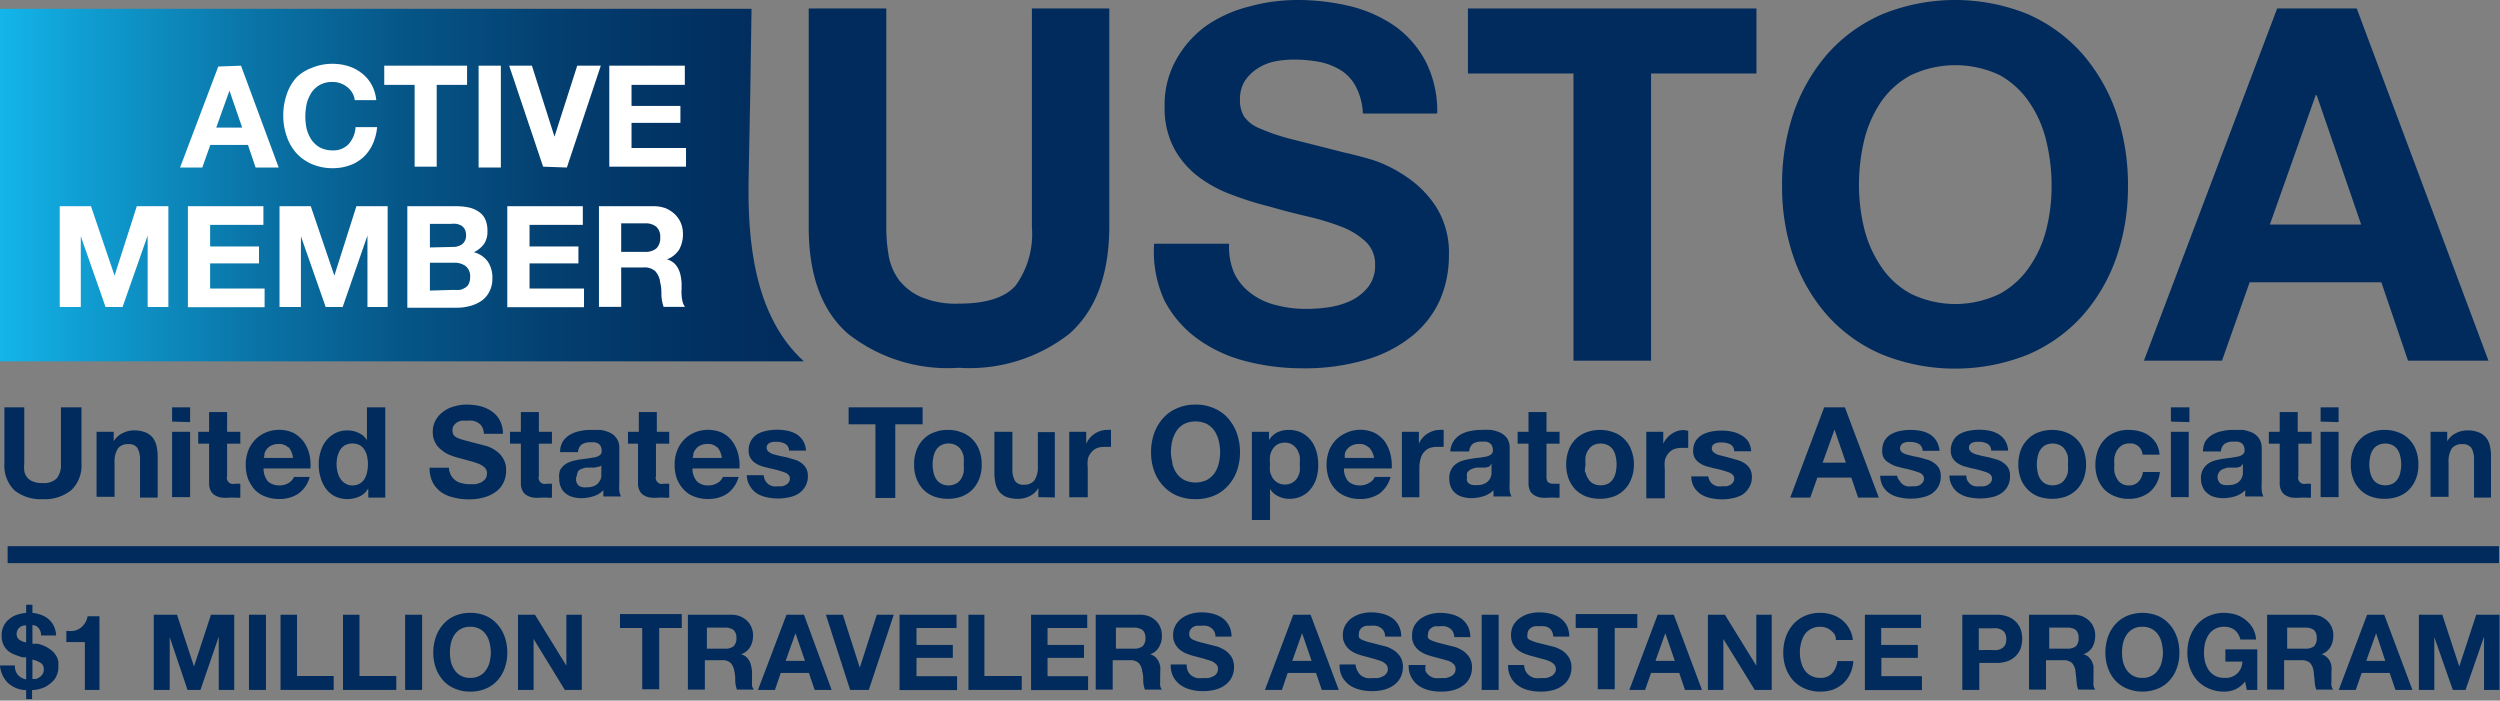 <svg id="Layer_1" data-name="Layer 1" xmlns="http://www.w3.org/2000/svg" xmlns:xlink="http://www.w3.org/1999/xlink" viewBox="0 0 147.3 41.28"><rect x="0" y="0" width="147.3" height="41.28" fill="#808080" stroke="none"/><defs><style>.cls-1{fill:url(#linear-gradient);}.cls-2{fill:#002b5c;}.cls-3{fill:none;stroke:#002b5c;stroke-miterlimit:10;}.cls-4{fill:#fff;}</style><linearGradient id="linear-gradient" y1="10.9" x2="48.97" y2="10.9" gradientUnits="userSpaceOnUse"><stop offset="0" stop-color="#13b5ea"/><stop offset="0.1" stop-color="#109ed2"/><stop offset="0.3" stop-color="#0a75a8"/><stop offset="0.49" stop-color="#065587"/><stop offset="0.68" stop-color="#033e6f"/><stop offset="0.85" stop-color="#013061"/><stop offset="1" stop-color="#002b5c"/></linearGradient></defs><title>logo-ustoa</title><path class="cls-1" d="M47.34,21.27c-2.9-2.66-3.31-7.07-3.23-10.83.07-3.31.13-6.61.17-9.92H0V21.29H47.36Z"/><path class="cls-2" d="M63,19.67a9.57,9.57,0,0,1-6.51,2,9.52,9.52,0,0,1-6.52-2c-1.55-1.35-2.32-3.45-2.32-6.28V.5h4.57V13.4a10,10,0,0,0,.14,1.66,3.44,3.44,0,0,0,.61,1.44,3.37,3.37,0,0,0,1.3,1,5.26,5.26,0,0,0,2.22.39c1.63,0,2.75-.36,3.37-1.09a5.21,5.21,0,0,0,.94-3.42V.5h4.56V13.4Q65.33,17.62,63,19.67Z"/><path class="cls-2" d="M72.74,16.14a3.28,3.28,0,0,0,1,1.17,4,4,0,0,0,1.46.67A6.83,6.83,0,0,0,77,18.2a8.82,8.82,0,0,0,1.31-.1,4.67,4.67,0,0,0,1.3-.39,2.89,2.89,0,0,0,1-.8,2,2,0,0,0,.41-1.3,1.81,1.81,0,0,0-.54-1.36,4.41,4.41,0,0,0-1.41-.88,15.06,15.06,0,0,0-2-.61c-.73-.17-1.48-.36-2.23-.58a18.72,18.72,0,0,1-2.27-.71,7.57,7.57,0,0,1-2-1.09,5.19,5.19,0,0,1-1.41-1.67,5.07,5.07,0,0,1-.54-2.43,5.41,5.41,0,0,1,.69-2.78,6.1,6.1,0,0,1,1.79-2A7.75,7.75,0,0,1,73.62.38,10.71,10.71,0,0,1,76.41,0a13.32,13.32,0,0,1,3.12.36,7.94,7.94,0,0,1,2.66,1.18A6,6,0,0,1,84,3.62a6.45,6.45,0,0,1,.68,3.07H80.3a3.7,3.7,0,0,0-.39-1.54,2.5,2.5,0,0,0-.89-1,3.91,3.91,0,0,0-1.26-.5,8.46,8.46,0,0,0-1.56-.14,5.86,5.86,0,0,0-1.1.11,3,3,0,0,0-1,.41,2.61,2.61,0,0,0-.75.73,2,2,0,0,0-.29,1.1,1.81,1.81,0,0,0,.24,1,2,2,0,0,0,.91.7,12,12,0,0,0,1.89.64L79.26,9c.38.08.92.22,1.61.42a7.83,7.83,0,0,1,2,1,6.14,6.14,0,0,1,1.76,1.79,5.1,5.1,0,0,1,.74,2.86,6.51,6.51,0,0,1-.55,2.65,5.75,5.75,0,0,1-1.65,2.1,7.81,7.81,0,0,1-2.7,1.38,12.71,12.71,0,0,1-3.73.5,13.24,13.24,0,0,1-3.34-.42A8.35,8.35,0,0,1,70.61,20a6.52,6.52,0,0,1-2-2.29A6.92,6.92,0,0,1,68,14.36h4.42A3.87,3.87,0,0,0,72.74,16.14Z"/><path class="cls-2" d="M86.49,4.33V.5h17V4.33H97.28V21.25H92.71V4.33Z"/><path class="cls-2" d="M105.68,6.64a10.57,10.57,0,0,1,2-3.47A9.23,9.23,0,0,1,110.9.84a11.4,11.4,0,0,1,8.59,0,9.28,9.28,0,0,1,3.2,2.33,10.57,10.57,0,0,1,2,3.47,13.13,13.13,0,0,1,.69,4.32,12.68,12.68,0,0,1-.69,4.23,10.24,10.24,0,0,1-2,3.42,9.16,9.16,0,0,1-3.2,2.28,11.53,11.53,0,0,1-8.59,0,9.11,9.11,0,0,1-3.21-2.28,10.24,10.24,0,0,1-2-3.42A12.68,12.68,0,0,1,105,11,13.13,13.13,0,0,1,105.68,6.64Zm4.17,6.87a7,7,0,0,0,1,2.22,4.9,4.9,0,0,0,1.74,1.58,6,6,0,0,0,5.24,0,5,5,0,0,0,1.74-1.58,6.73,6.73,0,0,0,1-2.22,10.35,10.35,0,0,0,.31-2.55,11,11,0,0,0-.31-2.64,6.83,6.83,0,0,0-1-2.29,5.14,5.14,0,0,0-1.74-1.6,6.11,6.11,0,0,0-5.24,0A5,5,0,0,0,110.83,6a7.05,7.05,0,0,0-1,2.29,11.49,11.49,0,0,0-.3,2.64A10.85,10.85,0,0,0,109.85,13.51Z"/><path class="cls-2" d="M138.86.5l7.76,20.75h-4.74l-1.57-4.62h-7.76l-1.63,4.62h-4.6L134.17.5Zm.26,12.73L136.5,5.61h-.06l-2.7,7.62Z"/><path class="cls-2" d="M4.2,28.88a2.48,2.48,0,0,1-1.67.53,2.47,2.47,0,0,1-1.68-.52,2.06,2.06,0,0,1-.59-1.61V24H1.43v3.31a2,2,0,0,0,0,.42.76.76,0,0,0,.15.37.76.76,0,0,0,.34.26,1.29,1.29,0,0,0,.57.1,1.08,1.08,0,0,0,.86-.28,1.29,1.29,0,0,0,.24-.87V24H4.8v3.31A2,2,0,0,1,4.2,28.88Z"/><path class="cls-2" d="M6.7,25.44V26h0a1.22,1.22,0,0,1,.53-.48,1.39,1.39,0,0,1,.65-.16,1.76,1.76,0,0,1,.7.12,1.08,1.08,0,0,1,.43.32,1.43,1.43,0,0,1,.22.5,3.2,3.2,0,0,1,.06.65v2.37H8.25V27.11a1.36,1.36,0,0,0-.15-.71.58.58,0,0,0-.53-.23.72.72,0,0,0-.62.25,1.46,1.46,0,0,0-.2.85v2H5.69V25.44Z"/><path class="cls-2" d="M10.14,24.84V24H11.2v.87Zm1.06.6v3.85H10.14V25.44Z"/><path class="cls-2" d="M14.16,25.44v.7h-.78v1.91a.36.36,0,0,0,.45.45H14l.16,0v.82a1.39,1.39,0,0,1-.3,0h-.32a2.35,2.35,0,0,1-.47,0,1,1,0,0,1-.39-.13.62.62,0,0,1-.26-.27.94.94,0,0,1-.1-.47V26.14h-.64v-.7h.64V24.28h1.06v1.16Z"/><path class="cls-2" d="M15.79,28.37a1,1,0,0,0,.69.23,1,1,0,0,0,.55-.16.69.69,0,0,0,.29-.34h.93a1.78,1.78,0,0,1-.69,1,2,2,0,0,1-1.12.3,2.18,2.18,0,0,1-.82-.15,1.64,1.64,0,0,1-.62-.41,2.15,2.15,0,0,1-.39-.64,2.39,2.39,0,0,1-.13-.82,2.16,2.16,0,0,1,.14-.81,1.87,1.87,0,0,1,1-1.07,2.06,2.06,0,0,1,1.66,0,1.85,1.85,0,0,1,.6.51,2.12,2.12,0,0,1,.34.73,2.73,2.73,0,0,1,.07.86H15.53A1.17,1.17,0,0,0,15.79,28.37Zm1.2-2a.73.73,0,0,0-.58-.21.9.9,0,0,0-.42.09.71.71,0,0,0-.27.21.87.87,0,0,0-.14.27c0,.09,0,.18-.05.25h1.73A1.19,1.19,0,0,0,17,26.34Z"/><path class="cls-2" d="M21.68,28.8a1.11,1.11,0,0,1-.49.45,1.75,1.75,0,0,1-1.44,0,1.48,1.48,0,0,1-.54-.45,2,2,0,0,1-.32-.66,2.54,2.54,0,0,1-.11-.78,2.35,2.35,0,0,1,.11-.75,1.83,1.83,0,0,1,.32-.64,1.62,1.62,0,0,1,.53-.44,1.58,1.58,0,0,1,.74-.17,1.52,1.52,0,0,1,.66.15,1.05,1.05,0,0,1,.48.43h0V24H22.7v5.32h-1V28.8Zm-.05-1.91a1.16,1.16,0,0,0-.15-.38.83.83,0,0,0-.28-.28.94.94,0,0,0-.43-.1,1,1,0,0,0-.44.1.86.86,0,0,0-.29.28,1.68,1.68,0,0,0-.16.39,2.31,2.31,0,0,0-.05.46,1.74,1.74,0,0,0,.06.45,1.1,1.1,0,0,0,.17.4.86.86,0,0,0,.29.28.77.77,0,0,0,.42.11.81.81,0,0,0,.43-.11.75.75,0,0,0,.28-.28,1.19,1.19,0,0,0,.15-.4,2.24,2.24,0,0,0,.05-.46A2.31,2.31,0,0,0,21.63,26.89Z"/><path class="cls-2" d="M26.57,28a.94.94,0,0,0,.64.47,1.63,1.63,0,0,0,.45.06l.33,0a1.33,1.33,0,0,0,.34-.1.86.86,0,0,0,.26-.2.53.53,0,0,0,.1-.34.45.45,0,0,0-.14-.35,1.23,1.23,0,0,0-.36-.22,4.42,4.42,0,0,0-.51-.16L27.11,27a3.89,3.89,0,0,1-.58-.18A1.8,1.8,0,0,1,26,26.5a1.17,1.17,0,0,1-.36-.43,1.29,1.29,0,0,1-.14-.62,1.36,1.36,0,0,1,.18-.71,1.47,1.47,0,0,1,.46-.5,1.8,1.8,0,0,1,.64-.3,2.48,2.48,0,0,1,.71-.1,3.59,3.59,0,0,1,.81.09,2.22,2.22,0,0,1,.68.31,1.5,1.5,0,0,1,.47.53,1.62,1.62,0,0,1,.18.79H28.51a.94.94,0,0,0-.1-.4.59.59,0,0,0-.23-.24.83.83,0,0,0-.32-.13,1.64,1.64,0,0,0-.4,0,1.33,1.33,0,0,0-.28,0,1,1,0,0,0-.26.1.85.85,0,0,0-.19.19.52.52,0,0,0-.07.29.49.49,0,0,0,.06.25.57.57,0,0,0,.23.18,3.13,3.13,0,0,0,.49.16l.8.21.42.11a1.77,1.77,0,0,1,.52.25,1.41,1.41,0,0,1,.45.46,1.26,1.26,0,0,1,.19.73,1.56,1.56,0,0,1-.14.68,1.37,1.37,0,0,1-.42.54,2,2,0,0,1-.69.35,3.14,3.14,0,0,1-1,.13,3.41,3.41,0,0,1-.85-.11A2,2,0,0,1,26,29a1.62,1.62,0,0,1-.51-.59,1.84,1.84,0,0,1-.18-.85h1.14A1,1,0,0,0,26.57,28Z"/><path class="cls-2" d="M32.52,25.44v.7h-.77v1.91a.36.36,0,0,0,.45.45h.17l.15,0v.82a1.39,1.39,0,0,1-.3,0H31.9a2.32,2.32,0,0,1-.46,0,1,1,0,0,1-.39-.13.62.62,0,0,1-.26-.27.94.94,0,0,1-.1-.47V26.14h-.64v-.7h.64V24.28h1.06v1.16Z"/><path class="cls-2" d="M33.17,26a1.31,1.31,0,0,1,.42-.39,1.77,1.77,0,0,1,.57-.21,2.73,2.73,0,0,1,.64-.07c.19,0,.39,0,.59,0a2.26,2.26,0,0,1,.54.16,1,1,0,0,1,.4.34.89.89,0,0,1,.16.56v2a4,4,0,0,0,0,.5.92.92,0,0,0,.1.36H35.55a1.21,1.21,0,0,1,0-.18l0-.19a1.33,1.33,0,0,1-.59.36,2.38,2.38,0,0,1-.7.11,1.72,1.72,0,0,1-.52-.07,1,1,0,0,1-.41-.21.84.84,0,0,1-.28-.36,1.13,1.13,0,0,1-.1-.51A1.08,1.08,0,0,1,33,27.7a1.1,1.1,0,0,1,.3-.34,1.35,1.35,0,0,1,.42-.19,3.56,3.56,0,0,1,.47-.1l.47-.06.41-.07a.66.66,0,0,0,.28-.13.27.27,0,0,0,.1-.25.54.54,0,0,0-.06-.27.33.33,0,0,0-.15-.16.65.65,0,0,0-.21-.07l-.27,0a.89.89,0,0,0-.49.13.6.6,0,0,0-.21.45H33A1.19,1.19,0,0,1,33.17,26Zm2.09,1.5-.21.05-.25,0-.25,0a.86.86,0,0,0-.23.06.68.68,0,0,0-.21.1A.42.42,0,0,0,34,28a.46.46,0,0,0-.06.25.41.41,0,0,0,.06.23.36.36,0,0,0,.14.16.65.65,0,0,0,.21.07,1,1,0,0,0,.24,0,1,1,0,0,0,.49-.11.67.67,0,0,0,.25-.25.63.63,0,0,0,.1-.29c0-.1,0-.18,0-.24v-.39A.39.39,0,0,1,35.26,27.5Z"/><path class="cls-2" d="M39.43,25.44v.7h-.78v1.91a.36.36,0,0,0,.45.45h.17l.16,0v.82a1.39,1.39,0,0,1-.3,0h-.32a2.35,2.35,0,0,1-.47,0,1,1,0,0,1-.39-.13.62.62,0,0,1-.26-.27.94.94,0,0,1-.1-.47V26.14H37v-.7h.64V24.28h1.06v1.16Z"/><path class="cls-2" d="M41.07,28.37a.93.93,0,0,0,.68.23,1,1,0,0,0,.55-.16.69.69,0,0,0,.29-.34h.93a1.78,1.78,0,0,1-.69,1,2,2,0,0,1-1.12.3,2.18,2.18,0,0,1-.82-.15,1.53,1.53,0,0,1-.61-.41,2,2,0,0,1-.4-.64,2.39,2.39,0,0,1-.13-.82,2.16,2.16,0,0,1,.14-.81,1.87,1.87,0,0,1,1-1.07,2.06,2.06,0,0,1,1.66,0,1.67,1.67,0,0,1,.6.51,2.12,2.12,0,0,1,.34.73,2.74,2.74,0,0,1,.08.86H40.8A1.12,1.12,0,0,0,41.07,28.37Zm1.19-2a.73.73,0,0,0-.58-.21.9.9,0,0,0-.42.09.61.61,0,0,0-.26.21.72.72,0,0,0-.15.27c0,.09,0,.18-.05.25h1.73A1.19,1.19,0,0,0,42.26,26.34Z"/><path class="cls-2" d="M45.1,28.33a.64.64,0,0,0,.19.21.71.71,0,0,0,.25.11,1,1,0,0,0,.3,0,1,1,0,0,0,.24,0,.72.72,0,0,0,.22-.08.5.5,0,0,0,.17-.15.35.35,0,0,0,.07-.23c0-.16-.11-.28-.32-.36a6.49,6.49,0,0,0-.88-.24l-.45-.12a1.42,1.42,0,0,1-.39-.19.86.86,0,0,1-.28-.29.83.83,0,0,1-.11-.43,1.13,1.13,0,0,1,.15-.61,1.15,1.15,0,0,1,.38-.38,1.82,1.82,0,0,1,.54-.19,3.13,3.13,0,0,1,1.22,0,1.77,1.77,0,0,1,.53.2,1.25,1.25,0,0,1,.38.38,1.28,1.28,0,0,1,.18.59h-1a.47.47,0,0,0-.24-.41,1.07,1.07,0,0,0-.49-.11h-.19l-.19.05a.42.42,0,0,0-.15.11.29.29,0,0,0-.06.19.3.3,0,0,0,.11.23.87.87,0,0,0,.27.15l.38.1.44.09.45.13a1.36,1.36,0,0,1,.4.2,1,1,0,0,1,.27.3.91.91,0,0,1,.11.45,1.15,1.15,0,0,1-.16.64,1.24,1.24,0,0,1-.4.42,1.63,1.63,0,0,1-.56.21,2.73,2.73,0,0,1-.64.07,2.84,2.84,0,0,1-.66-.07,1.78,1.78,0,0,1-.57-.22,1.27,1.27,0,0,1-.41-.42A1.24,1.24,0,0,1,44,28h1A.65.65,0,0,0,45.1,28.33Z"/><path class="cls-2" d="M50,25V24h4.36v1H52.75v4.34H51.58V25Z"/><path class="cls-2" d="M54,26.53a1.74,1.74,0,0,1,.4-.64,1.6,1.6,0,0,1,.63-.41,2.1,2.1,0,0,1,.82-.15,2.18,2.18,0,0,1,.82.15,1.68,1.68,0,0,1,.63.41,1.74,1.74,0,0,1,.4.64,2.25,2.25,0,0,1,.14.84,2.19,2.19,0,0,1-.14.83,1.83,1.83,0,0,1-.4.64,1.81,1.81,0,0,1-.63.41,2.39,2.39,0,0,1-.82.14,2.31,2.31,0,0,1-.82-.14,1.72,1.72,0,0,1-.63-.41,1.83,1.83,0,0,1-.4-.64,2.19,2.19,0,0,1-.14-.83A2.25,2.25,0,0,1,54,26.53Zm1,1.29a1.13,1.13,0,0,0,.15.39.78.78,0,0,0,.29.28.88.88,0,0,0,.45.11.94.94,0,0,0,.45-.11.78.78,0,0,0,.29-.28,1.13,1.13,0,0,0,.15-.39,2.28,2.28,0,0,0,0-.45,2.32,2.32,0,0,0,0-.46,1.13,1.13,0,0,0-.15-.39.78.78,0,0,0-.29-.28.94.94,0,0,0-.45-.11.88.88,0,0,0-.45.11.78.78,0,0,0-.29.28,1.13,1.13,0,0,0-.15.39,2.1,2.1,0,0,0,0,.91Z"/><path class="cls-2" d="M61.18,29.29v-.54h0a1.19,1.19,0,0,1-.53.49,1.51,1.51,0,0,1-.65.15,1.94,1.94,0,0,1-.7-.11,1.08,1.08,0,0,1-.43-.32,1.27,1.27,0,0,1-.22-.5,3.27,3.27,0,0,1-.06-.65V25.44h1.06v2.17a1.38,1.38,0,0,0,.15.72.58.58,0,0,0,.53.23.74.74,0,0,0,.62-.26,1.4,1.4,0,0,0,.2-.84v-2h1v3.85Z"/><path class="cls-2" d="M64,25.44v.71h0a1.38,1.38,0,0,1,.2-.33,1.42,1.42,0,0,1,.29-.26,1.62,1.62,0,0,1,.35-.17,1.32,1.32,0,0,1,.39-.06,1,1,0,0,1,.23,0v1l-.18,0h-.2a1.19,1.19,0,0,0-.49.09.94.94,0,0,0-.32.27.88.88,0,0,0-.18.39,2.44,2.44,0,0,0,0,.48v1.74H63V25.44Z"/><path class="cls-2" d="M68,25.54a2.74,2.74,0,0,1,.52-.89,2.33,2.33,0,0,1,.82-.59,2.6,2.6,0,0,1,1.1-.22,2.57,2.57,0,0,1,1.1.22,2.24,2.24,0,0,1,.82.59,2.74,2.74,0,0,1,.52.89,3.31,3.31,0,0,1,.18,1.11,3.24,3.24,0,0,1-.18,1.09,2.55,2.55,0,0,1-.52.87,2.24,2.24,0,0,1-.82.59,2.73,2.73,0,0,1-1.1.21,2.77,2.77,0,0,1-1.1-.21,2.33,2.33,0,0,1-.82-.59,2.55,2.55,0,0,1-.52-.87,3.24,3.24,0,0,1-.18-1.09A3.31,3.31,0,0,1,68,25.54Zm1.07,1.76a1.79,1.79,0,0,0,.25.58,1.34,1.34,0,0,0,.45.4,1.57,1.57,0,0,0,1.34,0,1.44,1.44,0,0,0,.45-.4,1.79,1.79,0,0,0,.25-.58,2.75,2.75,0,0,0,.08-.65,3.08,3.08,0,0,0-.08-.68,1.89,1.89,0,0,0-.25-.58,1.36,1.36,0,0,0-.45-.41,1.57,1.57,0,0,0-1.34,0,1.27,1.27,0,0,0-.45.41,1.89,1.89,0,0,0-.25.58,3.08,3.08,0,0,0-.08.68A2.75,2.75,0,0,0,69.09,27.3Z"/><path class="cls-2" d="M74.77,25.44v.49h0a1.22,1.22,0,0,1,.5-.46,1.51,1.51,0,0,1,.65-.14,1.73,1.73,0,0,1,.78.17,1.76,1.76,0,0,1,.55.46,2,2,0,0,1,.32.66,2.9,2.9,0,0,1,.1.79,2.64,2.64,0,0,1-.1.74,1.87,1.87,0,0,1-.32.63,1.41,1.41,0,0,1-.53.44,1.58,1.58,0,0,1-.74.17,1.45,1.45,0,0,1-.66-.15,1.13,1.13,0,0,1-.49-.43h0v1.83H73.76v-5.2Zm1.37,3a.84.84,0,0,0,.29-.27,1.13,1.13,0,0,0,.15-.39,2.28,2.28,0,0,0,0-.45,2.32,2.32,0,0,0,0-.46,1.59,1.59,0,0,0-.16-.4,1,1,0,0,0-.29-.28.83.83,0,0,0-.43-.11.87.87,0,0,0-.44.11.83.83,0,0,0-.28.28,1.13,1.13,0,0,0-.15.39,2.42,2.42,0,0,0,0,.47,2.3,2.3,0,0,0,0,.45,1.14,1.14,0,0,0,.16.39.84.84,0,0,0,.29.27.9.9,0,0,0,.86,0Z"/><path class="cls-2" d="M79.45,28.37a1,1,0,0,0,.69.23,1,1,0,0,0,.55-.16A.66.66,0,0,0,81,28.1h.93a1.77,1.77,0,0,1-.68,1,2,2,0,0,1-1.12.3,2.1,2.1,0,0,1-.82-.15,1.64,1.64,0,0,1-.62-.41,1.81,1.81,0,0,1-.39-.64,2.44,2.44,0,0,1,0-1.63,2,2,0,0,1,.4-.64,2,2,0,0,1,.63-.43,2,2,0,0,1,1.65,0,1.79,1.79,0,0,1,.61.51,2.31,2.31,0,0,1,.33.73,2.74,2.74,0,0,1,.08.86H79.19A1.07,1.07,0,0,0,79.45,28.37Zm1.2-2a.75.75,0,0,0-.58-.21.87.87,0,0,0-.42.09.71.71,0,0,0-.27.21.59.59,0,0,0-.14.27.85.85,0,0,0,0,.25h1.72A1.28,1.28,0,0,0,80.65,26.34Z"/><path class="cls-2" d="M83.6,25.44v.71h0a1.12,1.12,0,0,1,.2-.33,1.2,1.2,0,0,1,.29-.26,1.62,1.62,0,0,1,.35-.17,1.23,1.23,0,0,1,.39-.06,1.11,1.11,0,0,1,.23,0v1l-.18,0h-.2a1.24,1.24,0,0,0-.5.09.94.94,0,0,0-.32.27,1,1,0,0,0-.17.39,1.86,1.86,0,0,0-.06.48v1.74H82.6V25.44Z"/><path class="cls-2" d="M85.64,26a1.27,1.27,0,0,1,.41-.39,1.77,1.77,0,0,1,.57-.21,2.85,2.85,0,0,1,.64-.07,5.85,5.85,0,0,1,.59,0,2.13,2.13,0,0,1,.54.16,1,1,0,0,1,.41.34,1,1,0,0,1,.15.56v2a4,4,0,0,0,0,.5.9.9,0,0,0,.11.36H88a1.21,1.21,0,0,1,0-.18,1.25,1.25,0,0,1,0-.19,1.42,1.42,0,0,1-.6.36,2.33,2.33,0,0,1-.7.11,1.7,1.7,0,0,1-.51-.07,1,1,0,0,1-.42-.21.92.92,0,0,1-.28-.36,1.29,1.29,0,0,1-.1-.51,1.08,1.08,0,0,1,.12-.54.89.89,0,0,1,.3-.34,1.4,1.4,0,0,1,.41-.19,4.1,4.1,0,0,1,.48-.1,3.55,3.55,0,0,1,.47-.06l.41-.07a.73.73,0,0,0,.28-.13.29.29,0,0,0,.1-.25.54.54,0,0,0-.06-.27.46.46,0,0,0-.15-.16.63.63,0,0,0-.22-.07l-.26,0a.86.86,0,0,0-.49.13.6.6,0,0,0-.21.45H85.45A1.3,1.3,0,0,1,85.64,26Zm2.09,1.5-.22.05-.24,0-.25,0a1.05,1.05,0,0,0-.24.06.63.63,0,0,0-.2.1.44.44,0,0,0-.14.16.58.58,0,0,0,0,.25.52.52,0,0,0,0,.23.44.44,0,0,0,.14.16.65.65,0,0,0,.21.07,1,1,0,0,0,.25,0,.9.9,0,0,0,.48-.11.7.7,0,0,0,.26-.25.77.77,0,0,0,.1-.29c0-.1,0-.18,0-.24v-.39A.56.56,0,0,1,87.73,27.5Z"/><path class="cls-2" d="M91.89,25.44v.7h-.77v1.91a.59.59,0,0,0,.08.36.54.54,0,0,0,.36.09h.17l.16,0v.82a1.39,1.39,0,0,1-.3,0h-.32a2.25,2.25,0,0,1-.46,0,1,1,0,0,1-.39-.13.7.7,0,0,1-.27-.27,1.06,1.06,0,0,1-.09-.47V26.14h-.64v-.7h.64V24.28h1.06v1.16Z"/><path class="cls-2" d="M92.42,26.53a1.88,1.88,0,0,1,.4-.64,1.76,1.76,0,0,1,.63-.41,2.32,2.32,0,0,1,1.64,0,1.6,1.6,0,0,1,.63.41,1.62,1.62,0,0,1,.4.64,2.24,2.24,0,0,1,.15.84,2.19,2.19,0,0,1-.15.83,1.7,1.7,0,0,1-.4.64,1.72,1.72,0,0,1-.63.41,2.47,2.47,0,0,1-1.64,0,1.91,1.91,0,0,1-.63-.41,2,2,0,0,1-.4-.64,2.41,2.41,0,0,1-.14-.83A2.47,2.47,0,0,1,92.42,26.53Zm1,1.29a1,1,0,0,0,.16.39.75.75,0,0,0,.28.28,1,1,0,0,0,.9,0,.78.78,0,0,0,.29-.28,1.13,1.13,0,0,0,.15-.39,2.1,2.1,0,0,0,0-.91,1.13,1.13,0,0,0-.15-.39.78.78,0,0,0-.29-.28,1,1,0,0,0-.9,0,.75.75,0,0,0-.28.28,1,1,0,0,0-.16.39,2.32,2.32,0,0,0,0,.46A2.28,2.28,0,0,0,93.38,27.82Z"/><path class="cls-2" d="M98,25.44v.71h0a1.15,1.15,0,0,1,.21-.33,1.2,1.2,0,0,1,.29-.26,1.42,1.42,0,0,1,.35-.17,1,1,0,0,1,.62,0v1l-.18,0h-.21a1.22,1.22,0,0,0-.49.09.94.94,0,0,0-.32.27,1.17,1.17,0,0,0-.18.39,2.44,2.44,0,0,0,0,.48v1.74H97V25.44Z"/><path class="cls-2" d="M100.74,28.33a.64.64,0,0,0,.19.21.71.71,0,0,0,.25.11,1.06,1.06,0,0,0,.31,0l.23,0a.9.9,0,0,0,.23-.08.57.57,0,0,0,.16-.15.35.35,0,0,0,.07-.23c0-.16-.11-.28-.32-.36a6.1,6.1,0,0,0-.88-.24l-.45-.12a1.42,1.42,0,0,1-.39-.19.86.86,0,0,1-.28-.29.83.83,0,0,1-.1-.43A1.13,1.13,0,0,1,99.9,26a1.09,1.09,0,0,1,.39-.38,1.75,1.75,0,0,1,.53-.19,3.08,3.08,0,0,1,.61-.06,3,3,0,0,1,.61.06,1.77,1.77,0,0,1,.53.2A1.25,1.25,0,0,1,103,26a1.28,1.28,0,0,1,.18.59h-1a.47.47,0,0,0-.23-.41,1.12,1.12,0,0,0-.5-.11h-.19l-.19.05a.42.42,0,0,0-.15.11.29.29,0,0,0-.06.19.3.3,0,0,0,.11.23.87.87,0,0,0,.27.15l.39.1L102,27l.45.13a1.44,1.44,0,0,1,.39.2,1,1,0,0,1,.27.3.91.91,0,0,1,.11.45,1.15,1.15,0,0,1-.16.64,1.31,1.31,0,0,1-.39.42,1.77,1.77,0,0,1-.57.21,2.73,2.73,0,0,1-.64.07,3,3,0,0,1-.66-.07,1.78,1.78,0,0,1-.57-.22,1.37,1.37,0,0,1-.41-.42,1.24,1.24,0,0,1-.17-.64h1A.65.65,0,0,0,100.74,28.33Z"/><path class="cls-2" d="M108.7,24l2,5.32h-1.22l-.4-1.18h-2l-.42,1.18h-1.18l2-5.32Zm.06,3.26-.67-1.95h0l-.7,1.95Z"/><path class="cls-2" d="M111.93,28.33a.61.61,0,0,0,.18.21.68.68,0,0,0,.26.11,1,1,0,0,0,.3,0l.23,0a.9.9,0,0,0,.23-.08.57.57,0,0,0,.16-.15.35.35,0,0,0,.07-.23c0-.16-.1-.28-.32-.36a6.1,6.1,0,0,0-.88-.24l-.45-.12a1.42,1.42,0,0,1-.39-.19A.86.86,0,0,1,111,27a.83.83,0,0,1-.1-.43,1.22,1.22,0,0,1,.14-.61,1.09,1.09,0,0,1,.39-.38,1.86,1.86,0,0,1,.53-.19,3.18,3.18,0,0,1,.62-.06,3,3,0,0,1,.6.06,1.67,1.67,0,0,1,.53.2,1.25,1.25,0,0,1,.38.38,1.42,1.42,0,0,1,.19.59h-1a.47.47,0,0,0-.23-.41,1.07,1.07,0,0,0-.49-.11h-.2l-.19.05a.38.38,0,0,0-.14.11.32.32,0,0,0,0,.42.87.87,0,0,0,.27.15l.39.1.44.09.45.13a1.31,1.31,0,0,1,.39.2,1,1,0,0,1,.28.3,1,1,0,0,1,.1.45,1.24,1.24,0,0,1-.15.64,1.34,1.34,0,0,1-.4.42,1.68,1.68,0,0,1-.57.21,2.73,2.73,0,0,1-.64.07,3,3,0,0,1-.66-.07,1.78,1.78,0,0,1-.57-.22,1.37,1.37,0,0,1-.41-.42,1.34,1.34,0,0,1-.17-.64h1A.54.54,0,0,0,111.93,28.33Z"/><path class="cls-2" d="M115.93,28.33a.74.74,0,0,0,.18.21.76.76,0,0,0,.26.11,1,1,0,0,0,.3,0,1.05,1.05,0,0,0,.24,0,.83.83,0,0,0,.22-.08.61.61,0,0,0,.17-.15.42.42,0,0,0,.07-.23c0-.16-.11-.28-.32-.36a6.29,6.29,0,0,0-.89-.24l-.45-.12a1.76,1.76,0,0,1-.39-.19.94.94,0,0,1-.27-.29.83.83,0,0,1-.11-.43,1.13,1.13,0,0,1,.15-.61,1,1,0,0,1,.38-.38,1.82,1.82,0,0,1,.54-.19,3.13,3.13,0,0,1,1.22,0,1.71,1.71,0,0,1,.52.2,1.18,1.18,0,0,1,.39.38,1.28,1.28,0,0,1,.18.59h-1a.45.45,0,0,0-.23-.41,1.07,1.07,0,0,0-.49-.11h-.2l-.19.05a.49.49,0,0,0-.14.11.29.29,0,0,0-.06.19.3.3,0,0,0,.11.23.76.76,0,0,0,.27.15l.38.1.44.09.45.13a1.2,1.2,0,0,1,.39.2.89.89,0,0,1,.28.3.91.91,0,0,1,.1.45,1.18,1.18,0,0,1-.55,1.06,1.63,1.63,0,0,1-.56.21,3.05,3.05,0,0,1-1.3,0,1.62,1.62,0,0,1-.57-.22,1.18,1.18,0,0,1-.41-.42,1.24,1.24,0,0,1-.18-.64h1A.54.54,0,0,0,115.93,28.33Z"/><path class="cls-2" d="M119.06,26.53a1.76,1.76,0,0,1,.41-.64,1.64,1.64,0,0,1,.62-.41,2.34,2.34,0,0,1,1.65,0,1.76,1.76,0,0,1,.63.41,1.88,1.88,0,0,1,.4.64,2.47,2.47,0,0,1,.14.84,2.41,2.41,0,0,1-.14.83,2,2,0,0,1-.4.64,1.91,1.91,0,0,1-.63.41,2.5,2.5,0,0,1-1.65,0,1.77,1.77,0,0,1-.62-.41,1.85,1.85,0,0,1-.41-.64,2.41,2.41,0,0,1-.14-.83A2.47,2.47,0,0,1,119.06,26.53Zm1,1.29a1,1,0,0,0,.15.39.83.83,0,0,0,.28.28,1,1,0,0,0,.9,0,.71.71,0,0,0,.29-.28,1,1,0,0,0,.16-.39,2.28,2.28,0,0,0,0-.45,2.32,2.32,0,0,0,0-.46,1,1,0,0,0-.16-.39.71.71,0,0,0-.29-.28,1,1,0,0,0-.9,0,.83.83,0,0,0-.28.28,1,1,0,0,0-.15.39,2.1,2.1,0,0,0,0,.91Z"/><path class="cls-2" d="M125.44,26.13a.75.75,0,0,0-.43.12,1,1,0,0,0-.28.29,1.44,1.44,0,0,0-.15.41,2.09,2.09,0,0,0,0,.43,2.15,2.15,0,0,0,0,.43,1.32,1.32,0,0,0,.15.39.75.75,0,0,0,.27.29.77.77,0,0,0,.42.11.73.73,0,0,0,.58-.22,1,1,0,0,0,.26-.57h1a1.75,1.75,0,0,1-.6,1.18,1.94,1.94,0,0,1-1.26.4,2,2,0,0,1-.79-.15,1.74,1.74,0,0,1-.62-.4,1.92,1.92,0,0,1-.39-.63,2.22,2.22,0,0,1-.14-.79,2.45,2.45,0,0,1,.13-.83,1.79,1.79,0,0,1,.38-.66,1.71,1.71,0,0,1,.62-.44,2,2,0,0,1,.84-.16,2.5,2.5,0,0,1,.66.09,1.71,1.71,0,0,1,.56.27,1.64,1.64,0,0,1,.41.46,1.55,1.55,0,0,1,.18.64h-1A.71.71,0,0,0,125.44,26.13Z"/><path class="cls-2" d="M127.91,24.84V24H129v.87Zm1.05.6v3.85h-1.05V25.44Z"/><path class="cls-2" d="M129.94,26a1.31,1.31,0,0,1,.42-.39,1.77,1.77,0,0,1,.57-.21,2.73,2.73,0,0,1,.64-.07c.19,0,.38,0,.58,0a2.21,2.21,0,0,1,.55.16,1,1,0,0,1,.4.34,1,1,0,0,1,.16.56v2a4,4,0,0,0,0,.5.92.92,0,0,0,.1.36h-1.07a1.21,1.21,0,0,1,0-.18l0-.19a1.39,1.39,0,0,1-.59.36,2.38,2.38,0,0,1-.7.11,1.72,1.72,0,0,1-.52-.07.94.94,0,0,1-.41-.21.84.84,0,0,1-.28-.36,1.13,1.13,0,0,1-.11-.51,1.08,1.08,0,0,1,.12-.54,1.1,1.1,0,0,1,.3-.34,1.35,1.35,0,0,1,.42-.19,3.56,3.56,0,0,1,.47-.1l.47-.06.41-.07a.66.66,0,0,0,.28-.13.29.29,0,0,0,.1-.25.54.54,0,0,0-.06-.27.33.33,0,0,0-.15-.16.65.65,0,0,0-.21-.07l-.27,0a.86.86,0,0,0-.49.13.6.6,0,0,0-.21.45h-1.06A1.3,1.3,0,0,1,129.94,26ZM132,27.5l-.21.05-.25,0-.25,0a.86.86,0,0,0-.23.06.68.68,0,0,0-.21.1.42.42,0,0,0-.13.16.46.46,0,0,0-.06.25.41.41,0,0,0,.06.23.36.36,0,0,0,.14.16.65.65,0,0,0,.21.07,1,1,0,0,0,.24,0,1,1,0,0,0,.49-.11.67.67,0,0,0,.25-.25.77.77,0,0,0,.1-.29c0-.1,0-.18,0-.24v-.39A.46.46,0,0,1,132,27.5Z"/><path class="cls-2" d="M136.2,25.44v.7h-.78v1.91a.36.36,0,0,0,.45.45H136l.16,0v.82a1.39,1.39,0,0,1-.3,0h-.32a2.35,2.35,0,0,1-.47,0,1,1,0,0,1-.39-.13.62.62,0,0,1-.26-.27.94.94,0,0,1-.1-.47V26.14h-.64v-.7h.64V24.28h1.06v1.16Z"/><path class="cls-2" d="M136.73,24.84V24h1.06v.87Zm1.06.6v3.85h-1.06V25.44Z"/><path class="cls-2" d="M138.65,26.53a1.74,1.74,0,0,1,.4-.64,1.6,1.6,0,0,1,.63-.41,2.1,2.1,0,0,1,.82-.15,2.18,2.18,0,0,1,.82.15,1.6,1.6,0,0,1,.63.41,1.74,1.74,0,0,1,.4.64,2.25,2.25,0,0,1,.14.84,2.19,2.19,0,0,1-.14.83,1.83,1.83,0,0,1-.4.64,1.72,1.72,0,0,1-.63.41,2.39,2.39,0,0,1-.82.14,2.31,2.31,0,0,1-.82-.14,1.72,1.72,0,0,1-.63-.41,1.83,1.83,0,0,1-.4-.64,2.19,2.19,0,0,1-.14-.83A2.25,2.25,0,0,1,138.65,26.53Zm1,1.29a1.13,1.13,0,0,0,.15.39.78.78,0,0,0,.29.28,1,1,0,0,0,.9,0,.78.78,0,0,0,.29-.28,1.13,1.13,0,0,0,.15-.39,2.1,2.1,0,0,0,0-.91,1.13,1.13,0,0,0-.15-.39.78.78,0,0,0-.29-.28,1,1,0,0,0-.9,0,.78.78,0,0,0-.29.28,1.13,1.13,0,0,0-.15.39,2.1,2.1,0,0,0,0,.91Z"/><path class="cls-2" d="M144.19,25.44V26h0a1.2,1.2,0,0,1,.52-.48,1.4,1.4,0,0,1,.66-.16,1.71,1.71,0,0,1,.69.12,1,1,0,0,1,.43.32,1.14,1.14,0,0,1,.22.5,2.61,2.61,0,0,1,.06.65v2.37h-1V27.11a1.36,1.36,0,0,0-.15-.71.6.6,0,0,0-.53-.23.74.74,0,0,0-.63.25,1.46,1.46,0,0,0-.19.85v2h-1.06V25.44Z"/><path class="cls-2" d="M1.06,39.77a.87.87,0,0,0,.48.26v-1.3l-.08,0-.12,0a4,4,0,0,1-.45-.15,1.41,1.41,0,0,1-.4-.22A1.06,1.06,0,0,1,.21,38a1.14,1.14,0,0,1-.11-.52,1.18,1.18,0,0,1,.44-1A1.48,1.48,0,0,1,1,36.22a2.59,2.59,0,0,1,.54-.11v-.48h.37v.48a2.19,2.19,0,0,1,.52.12,1.39,1.39,0,0,1,.43.25,1.23,1.23,0,0,1,.31.4,1.54,1.54,0,0,1,.14.56H2.42A.64.64,0,0,0,2.27,37a.48.48,0,0,0-.36-.17v1.1l.15,0,.16,0a2.06,2.06,0,0,1,.71.31,1.32,1.32,0,0,1,.37.38,1,1,0,0,1,.14.4c0,.13,0,.25,0,.35a1,1,0,0,1-.07.34,1,1,0,0,1-.24.41,1.88,1.88,0,0,1-.48.36,2,2,0,0,1-.76.18v.53H1.54v-.53a1.61,1.61,0,0,1-1.08-.43A1.63,1.63,0,0,1,0,39.21H.88A.77.77,0,0,0,1.06,39.77Zm.28-2.9a.4.4,0,0,0-.18.1.34.34,0,0,0-.13.16.52.52,0,0,0-.05.23.41.41,0,0,0,.13.31.91.91,0,0,0,.43.18v-1A.64.64,0,0,0,1.34,36.87ZM2.14,40a.94.94,0,0,0,.22-.12.69.69,0,0,0,.16-.18.53.53,0,0,0,.06-.26.43.43,0,0,0-.15-.36,1.63,1.63,0,0,0-.52-.22V40A1.06,1.06,0,0,0,2.14,40Z"/><path class="cls-2" d="M5,40.65V37.83H3.91v-.66a2.15,2.15,0,0,0,.45,0A1,1,0,0,0,4.74,37,.94.94,0,0,0,5,36.72a1,1,0,0,0,.16-.41h.7v4.34Z"/><path class="cls-2" d="M10.43,36.22l1,3.05h0l1-3.05h1.37v4.43h-.91V37.51h0l-1.08,3.14h-.76L10,37.54h0v3.11H9.06V36.22Z"/><path class="cls-2" d="M15.67,36.22v4.43h-1V36.22Z"/><path class="cls-2" d="M17.5,36.22v3.61h2.16v.82H16.53V36.22Z"/><path class="cls-2" d="M21.18,36.22v3.61h2.17v.82H20.21V36.22Z"/><path class="cls-2" d="M24.87,36.22v4.43h-1V36.22Z"/><path class="cls-2" d="M25.68,37.53a2.18,2.18,0,0,1,.43-.74,1.91,1.91,0,0,1,.68-.5,2.29,2.29,0,0,1,.92-.18,2.25,2.25,0,0,1,.92.18,1.91,1.91,0,0,1,.68.5,2.18,2.18,0,0,1,.43.74,2.79,2.79,0,0,1,.15.93,2.66,2.66,0,0,1-.15.9,2.14,2.14,0,0,1-.43.73,1.86,1.86,0,0,1-.68.48,2.25,2.25,0,0,1-.92.18,2.29,2.29,0,0,1-.92-.18,1.86,1.86,0,0,1-.68-.48,2.14,2.14,0,0,1-.43-.73,2.66,2.66,0,0,1-.15-.9A2.79,2.79,0,0,1,25.68,37.53ZM26.57,39a1.54,1.54,0,0,0,.21.47,1,1,0,0,0,.37.34,1.1,1.1,0,0,0,.56.13,1.08,1.08,0,0,0,.56-.13,1,1,0,0,0,.37-.34,1.33,1.33,0,0,0,.21-.47,2.5,2.5,0,0,0,.07-.54,2.62,2.62,0,0,0-.07-.57,1.35,1.35,0,0,0-.21-.49,1,1,0,0,0-.37-.34,1.08,1.08,0,0,0-.56-.13,1.1,1.1,0,0,0-.56.13,1,1,0,0,0-.37.34,1.55,1.55,0,0,0-.21.49,2.62,2.62,0,0,0-.06.57A2.48,2.48,0,0,0,26.57,39Z"/><path class="cls-2" d="M31.52,36.22l1.85,3h0v-3h.91v4.43h-1l-1.84-3h0v3h-.92V36.22Z"/><path class="cls-2" d="M36.53,37v-.82h3.64V37H38.84v3.61h-1V37Z"/><path class="cls-2" d="M43.07,36.22a1.44,1.44,0,0,1,.53.09,1.51,1.51,0,0,1,.42.27,1.16,1.16,0,0,1,.26.39,1.19,1.19,0,0,1,.09.47,1.34,1.34,0,0,1-.17.68,1,1,0,0,1-.54.43v0a.71.71,0,0,1,.3.15.88.88,0,0,1,.19.24,1,1,0,0,1,.11.31,1.88,1.88,0,0,1,.05.33c0,.07,0,.16,0,.25s0,.19,0,.29a2.5,2.5,0,0,0,0,.29.65.65,0,0,0,.11.22h-1a1.77,1.77,0,0,1-.1-.5c0-.19,0-.38-.05-.56a.93.93,0,0,0-.22-.51.69.69,0,0,0-.52-.16h-1v1.73h-1V36.22Zm-.35,2a.78.78,0,0,0,.5-.14.65.65,0,0,0,.17-.49.61.61,0,0,0-.17-.47.78.78,0,0,0-.5-.14H41.65v1.24Z"/><path class="cls-2" d="M47.37,36.22,49,40.65H48l-.34-1H46l-.34,1h-1l1.68-4.43Zm.06,2.72-.56-1.63h0l-.58,1.63Z"/><path class="cls-2" d="M50.09,40.65l-1.43-4.43h1l1,3.12h0l1-3.12h1l-1.47,4.43Z"/><path class="cls-2" d="M56.36,36.22V37H54v1h2.14v.76H54v1.08h2.39v.82H53V36.22Z"/><path class="cls-2" d="M58,36.22v3.61H60.2v.82H57.06V36.22Z"/><path class="cls-2" d="M64.06,36.22V37H61.72v1h2.15v.76H61.72v1.08h2.39v.82H60.75V36.22Z"/><path class="cls-2" d="M67.16,36.22a1.53,1.53,0,0,1,.54.09,1.33,1.33,0,0,1,.41.27,1.16,1.16,0,0,1,.26.39,1.19,1.19,0,0,1,.09.47,1.25,1.25,0,0,1-.17.68.93.93,0,0,1-.53.43v0a.71.71,0,0,1,.3.15,1.12,1.12,0,0,1,.19.24,1.42,1.42,0,0,1,.11.31,1.86,1.86,0,0,1,0,.33c0,.07,0,.16,0,.25a2.83,2.83,0,0,0,0,.29,1.35,1.35,0,0,0,0,.29.5.5,0,0,0,.1.22h-1a1.48,1.48,0,0,1-.1-.5c0-.19,0-.38-.06-.56a.86.86,0,0,0-.21-.51.73.73,0,0,0-.53-.16h-1v1.73h-1V36.22Zm-.35,2a.82.82,0,0,0,.51-.14.65.65,0,0,0,.17-.49.61.61,0,0,0-.17-.47.82.82,0,0,0-.51-.14H65.75v1.24Z"/><path class="cls-2" d="M70,39.56a.64.64,0,0,0,.21.25.84.84,0,0,0,.32.14,1.5,1.5,0,0,0,.37,0l.28,0a.92.92,0,0,0,.28-.09.52.52,0,0,0,.22-.17.46.46,0,0,0,.08-.27.36.36,0,0,0-.11-.29.91.91,0,0,0-.3-.19l-.42-.13-.48-.13a4,4,0,0,1-.49-.15,1.55,1.55,0,0,1-.42-.23,1.18,1.18,0,0,1-.3-.36,1,1,0,0,1-.12-.52,1.15,1.15,0,0,1,.15-.59,1.4,1.4,0,0,1,.38-.42,1.91,1.91,0,0,1,.54-.25,2.33,2.33,0,0,1,.59-.08,2.93,2.93,0,0,1,.67.08,1.83,1.83,0,0,1,.57.25,1.3,1.3,0,0,1,.39.45,1.33,1.33,0,0,1,.15.65h-.94a.8.8,0,0,0-.09-.33.61.61,0,0,0-.19-.2.81.81,0,0,0-.27-.11,1.69,1.69,0,0,0-.33,0l-.24,0a.54.54,0,0,0-.37.24.41.41,0,0,0-.06.23.33.33,0,0,0,.05.21.38.38,0,0,0,.19.15,2.73,2.73,0,0,0,.41.14l.67.17.35.09a2.13,2.13,0,0,1,.43.21,1.37,1.37,0,0,1,.38.38,1.16,1.16,0,0,1,.16.62,1.31,1.31,0,0,1-.12.56,1.28,1.28,0,0,1-.35.45,1.68,1.68,0,0,1-.58.3,2.73,2.73,0,0,1-.8.1,2.82,2.82,0,0,1-.71-.09,1.79,1.79,0,0,1-.61-.28,1.54,1.54,0,0,1-.42-.49,1.46,1.46,0,0,1-.14-.71h.94A.86.86,0,0,0,70,39.56Z"/><path class="cls-2" d="M77.22,36.22l1.66,4.43h-1l-.34-1H75.87l-.34,1h-1l1.67-4.43Zm.06,2.72-.56-1.63h0l-.58,1.63Z"/><path class="cls-2" d="M80,39.56a.74.74,0,0,0,.21.25.84.84,0,0,0,.32.14,1.5,1.5,0,0,0,.37,0l.28,0a.92.92,0,0,0,.28-.09.52.52,0,0,0,.22-.17.4.4,0,0,0,.09-.27.37.37,0,0,0-.12-.29.91.91,0,0,0-.3-.19l-.42-.13-.48-.13a4,4,0,0,1-.49-.15,1.72,1.72,0,0,1-.42-.23,1.18,1.18,0,0,1-.3-.36,1,1,0,0,1-.12-.52,1.15,1.15,0,0,1,.15-.59,1.4,1.4,0,0,1,.38-.42,1.91,1.91,0,0,1,.54-.25,2.39,2.39,0,0,1,.59-.08,2.86,2.86,0,0,1,.67.08,1.83,1.83,0,0,1,.57.25,1.2,1.2,0,0,1,.39.45,1.33,1.33,0,0,1,.15.65h-.95a.67.67,0,0,0-.08-.33.61.61,0,0,0-.19-.2.81.81,0,0,0-.27-.11,1.69,1.69,0,0,0-.33,0l-.24,0a.54.54,0,0,0-.21.08.49.49,0,0,0-.16.16.41.41,0,0,0-.06.23.41.41,0,0,0,0,.21.38.38,0,0,0,.19.15,2.73,2.73,0,0,0,.41.14l.67.17.35.09a2.13,2.13,0,0,1,.43.21,1.37,1.37,0,0,1,.38.38,1.08,1.08,0,0,1,.16.62,1.31,1.31,0,0,1-.12.56,1.28,1.28,0,0,1-.35.45,1.68,1.68,0,0,1-.58.3,2.73,2.73,0,0,1-.8.1,2.82,2.82,0,0,1-.71-.09,1.79,1.79,0,0,1-.61-.28,1.54,1.54,0,0,1-.42-.49,1.46,1.46,0,0,1-.14-.71h.94A.86.86,0,0,0,80,39.56Z"/><path class="cls-2" d="M84,39.56a.76.76,0,0,0,.22.25.74.74,0,0,0,.31.14,1.5,1.5,0,0,0,.37,0l.28,0a.92.92,0,0,0,.28-.09.52.52,0,0,0,.22-.17.4.4,0,0,0,.08-.27.36.36,0,0,0-.11-.29.91.91,0,0,0-.3-.19L85,38.84l-.48-.13a4,4,0,0,1-.49-.15,1.55,1.55,0,0,1-.42-.23,1.18,1.18,0,0,1-.3-.36,1,1,0,0,1-.11-.52,1.15,1.15,0,0,1,.14-.59,1.4,1.4,0,0,1,.38-.42,1.91,1.91,0,0,1,.54-.25,2.39,2.39,0,0,1,.59-.08,2.93,2.93,0,0,1,.67.08,1.83,1.83,0,0,1,.57.25,1.3,1.3,0,0,1,.39.45,1.33,1.33,0,0,1,.15.65h-.94a.8.8,0,0,0-.09-.33.61.61,0,0,0-.19-.2.81.81,0,0,0-.27-.11,1.69,1.69,0,0,0-.33,0l-.24,0a.49.49,0,0,0-.21.08.61.61,0,0,0-.16.16.41.41,0,0,0-.06.23.33.33,0,0,0,0,.21.36.36,0,0,0,.2.15,2.23,2.23,0,0,0,.4.14l.67.17.35.09a2.13,2.13,0,0,1,.43.21,1.37,1.37,0,0,1,.38.38,1.08,1.08,0,0,1,.16.62,1.31,1.31,0,0,1-.12.56,1.17,1.17,0,0,1-.35.45,1.68,1.68,0,0,1-.58.3,2.73,2.73,0,0,1-.8.1,2.82,2.82,0,0,1-.71-.09,1.79,1.79,0,0,1-.61-.28,1.4,1.4,0,0,1-.41-.49,1.35,1.35,0,0,1-.15-.71H84A.86.86,0,0,0,84,39.56Z"/><path class="cls-2" d="M88.3,36.22v4.43h-1V36.22Z"/><path class="cls-2" d="M89.9,39.56a.76.76,0,0,0,.22.25.8.8,0,0,0,.31.14,1.57,1.57,0,0,0,.37,0l.28,0a.84.84,0,0,0,.28-.09.52.52,0,0,0,.22-.17.4.4,0,0,0,.09-.27.37.37,0,0,0-.12-.29.81.81,0,0,0-.3-.19,3,3,0,0,0-.42-.13l-.48-.13a3.82,3.82,0,0,1-.48-.15,1.61,1.61,0,0,1-.43-.23,1.18,1.18,0,0,1-.3-.36,1.14,1.14,0,0,1-.11-.52,1.25,1.25,0,0,1,.14-.59,1.31,1.31,0,0,1,.39-.42,1.73,1.73,0,0,1,.53-.25,2.47,2.47,0,0,1,.6-.08,2.84,2.84,0,0,1,.66.08,1.65,1.65,0,0,1,.57.25,1.33,1.33,0,0,1,.4.45,1.45,1.45,0,0,1,.14.65h-.94a.8.8,0,0,0-.09-.33.52.52,0,0,0-.19-.2A.67.67,0,0,0,91,36.9a1.69,1.69,0,0,0-.33,0,.85.85,0,0,0-.23,0,.58.58,0,0,0-.22.08.61.61,0,0,0-.16.16.41.41,0,0,0-.06.23.41.41,0,0,0,0,.21.36.36,0,0,0,.2.15,2.23,2.23,0,0,0,.4.14l.67.17.35.09a2.2,2.2,0,0,1,.44.21,1.34,1.34,0,0,1,.37.38,1.08,1.08,0,0,1,.16.62,1.31,1.31,0,0,1-.12.56,1.17,1.17,0,0,1-.35.45,1.59,1.59,0,0,1-.58.3,2.71,2.71,0,0,1-.79.1,2.76,2.76,0,0,1-.71-.09,1.71,1.71,0,0,1-.61-.28,1.33,1.33,0,0,1-.42-.49,1.35,1.35,0,0,1-.15-.71h.94A.86.86,0,0,0,89.9,39.56Z"/><path class="cls-2" d="M92.84,37v-.82h3.63V37H95.14v3.61h-1V37Z"/><path class="cls-2" d="M98.62,36.22l1.66,4.43h-1l-.34-1H97.28l-.35,1H96l1.67-4.43Zm.06,2.72-.56-1.63h0l-.58,1.63Z"/><path class="cls-2" d="M101.63,36.22l1.85,3h0v-3h.91v4.43h-1l-1.85-3h0v3h-.91V36.22Z"/><path class="cls-2" d="M108.11,37.4a1,1,0,0,0-.22-.24.92.92,0,0,0-.29-.17,1,1,0,0,0-.35-.06,1.07,1.07,0,0,0-.55.13,1,1,0,0,0-.38.34,1.53,1.53,0,0,0-.2.49,2.12,2.12,0,0,0-.07.57,2,2,0,0,0,.07.54,1.52,1.52,0,0,0,.2.47,1,1,0,0,0,.38.34,1.07,1.07,0,0,0,.55.13.9.9,0,0,0,.7-.27,1.32,1.32,0,0,0,.31-.72h.94a2.07,2.07,0,0,1-.19.75,1.81,1.81,0,0,1-.41.57,2.08,2.08,0,0,1-.59.36,2.29,2.29,0,0,1-.76.12,2.21,2.21,0,0,1-.91-.18,2,2,0,0,1-.69-.48,2.31,2.31,0,0,1-.43-.73,2.66,2.66,0,0,1-.15-.9,2.79,2.79,0,0,1,.15-.93,2.36,2.36,0,0,1,.43-.74,2,2,0,0,1,.69-.5,2.21,2.21,0,0,1,.91-.18,2.28,2.28,0,0,1,.7.11,1.8,1.8,0,0,1,.58.31,1.58,1.58,0,0,1,.42.5,1.61,1.61,0,0,1,.22.68h-1A.72.72,0,0,0,108.11,37.4Z"/><path class="cls-2" d="M113.19,36.22V37h-2.35v1H113v.76h-2.15v1.08h2.39v.82h-3.36V36.22Z"/><path class="cls-2" d="M117.62,36.22a1.88,1.88,0,0,1,.71.12,1.35,1.35,0,0,1,.47.32,1.29,1.29,0,0,1,.27.45,1.89,1.89,0,0,1,.08.53,2,2,0,0,1-.08.53,1.29,1.29,0,0,1-.27.45,1.35,1.35,0,0,1-.47.32,1.88,1.88,0,0,1-.71.12h-1v1.59h-1V36.22Zm-.27,2.08a1.67,1.67,0,0,0,.32,0,.77.77,0,0,0,.28-.1.46.46,0,0,0,.19-.2.66.66,0,0,0,.07-.34.69.69,0,0,0-.07-.34.46.46,0,0,0-.19-.2.77.77,0,0,0-.28-.1,1.67,1.67,0,0,0-.32,0h-.76V38.3Z"/><path class="cls-2" d="M122.15,36.22a1.53,1.53,0,0,1,.54.09,1.46,1.46,0,0,1,.41.27,1.16,1.16,0,0,1,.26.39,1.19,1.19,0,0,1,.09.47,1.45,1.45,0,0,1-.16.68,1,1,0,0,1-.54.43v0a.71.71,0,0,1,.3.15,1.12,1.12,0,0,1,.19.24,1.42,1.42,0,0,1,.11.31c0,.11,0,.22,0,.33s0,.16,0,.25a2.83,2.83,0,0,0,0,.29,1.35,1.35,0,0,0,0,.29.64.64,0,0,0,.1.22h-1a1.48,1.48,0,0,1-.1-.5l-.06-.56a.86.86,0,0,0-.21-.51.73.73,0,0,0-.53-.16h-1v1.73h-1V36.22Zm-.35,2a.8.8,0,0,0,.51-.14.64.64,0,0,0,.16-.49.61.61,0,0,0-.16-.47.8.8,0,0,0-.51-.14h-1.06v1.24Z"/><path class="cls-2" d="M124.2,37.53a2.18,2.18,0,0,1,.43-.74,2,2,0,0,1,.69-.5,2.42,2.42,0,0,1,1.83,0,1.91,1.91,0,0,1,.68.5,2.18,2.18,0,0,1,.43.74,2.79,2.79,0,0,1,.15.93,2.66,2.66,0,0,1-.15.9,2.14,2.14,0,0,1-.43.73,1.86,1.86,0,0,1-.68.48,2.42,2.42,0,0,1-1.83,0,1.9,1.9,0,0,1-.69-.48,2.14,2.14,0,0,1-.43-.73,2.66,2.66,0,0,1-.15-.9A2.79,2.79,0,0,1,124.2,37.53Zm.89,1.47a1.54,1.54,0,0,0,.21.47,1.09,1.09,0,0,0,.37.34,1.1,1.1,0,0,0,.56.13,1.08,1.08,0,0,0,.56-.13,1,1,0,0,0,.37-.34,1.33,1.33,0,0,0,.21-.47,2.5,2.5,0,0,0,.07-.54,2.62,2.62,0,0,0-.07-.57,1.35,1.35,0,0,0-.21-.49,1,1,0,0,0-.37-.34,1.08,1.08,0,0,0-.56-.13,1.1,1.1,0,0,0-.56.13,1.09,1.09,0,0,0-.37.34,1.55,1.55,0,0,0-.21.49,2.62,2.62,0,0,0-.06.57A2.48,2.48,0,0,0,125.09,39Z"/><path class="cls-2" d="M131.7,40.62a1.59,1.59,0,0,1-.64.13,2.21,2.21,0,0,1-.91-.18,2,2,0,0,1-.69-.48,2.31,2.31,0,0,1-.43-.73,2.66,2.66,0,0,1-.15-.9,2.79,2.79,0,0,1,.15-.93,2.36,2.36,0,0,1,.43-.74,2,2,0,0,1,.69-.5,2.21,2.21,0,0,1,.91-.18,2.39,2.39,0,0,1,.66.1,1.71,1.71,0,0,1,.58.31,1.57,1.57,0,0,1,.43.49,1.59,1.59,0,0,1,.2.67H132a1,1,0,0,0-.33-.56,1,1,0,0,0-.61-.19,1.1,1.1,0,0,0-.56.13,1.09,1.09,0,0,0-.37.34,1.81,1.81,0,0,0-.21.49,2.62,2.62,0,0,0-.06.57,2.48,2.48,0,0,0,.06.54,1.82,1.82,0,0,0,.21.47,1.09,1.09,0,0,0,.37.34,1.1,1.1,0,0,0,.56.13,1,1,0,0,0,.75-.25,1,1,0,0,0,.31-.71h-1v-.72H133v2.39h-.62l-.1-.5A1.49,1.49,0,0,1,131.7,40.62Z"/><path class="cls-2" d="M136.18,36.22a1.53,1.53,0,0,1,.54.09,1.46,1.46,0,0,1,.41.27,1.16,1.16,0,0,1,.26.39,1.19,1.19,0,0,1,.09.47,1.34,1.34,0,0,1-.17.68,1,1,0,0,1-.53.43v0a.62.62,0,0,1,.29.15.91.91,0,0,1,.2.24,1,1,0,0,1,.1.31,1.88,1.88,0,0,1,0,.33c0,.07,0,.16,0,.25a2.83,2.83,0,0,0,0,.29,1.35,1.35,0,0,0,0,.29.5.5,0,0,0,.1.22h-1a1.79,1.79,0,0,1-.09-.5l-.06-.56a.93.93,0,0,0-.21-.51.73.73,0,0,0-.53-.16h-1v1.73h-1V36.22Zm-.35,2a.82.82,0,0,0,.51-.14.64.64,0,0,0,.16-.49.61.61,0,0,0-.16-.47.82.82,0,0,0-.51-.14h-1.07v1.24Z"/><path class="cls-2" d="M140.48,36.22l1.66,4.43h-1l-.34-1h-1.65l-.35,1h-1l1.67-4.43Zm.06,2.72L140,37.31h0l-.58,1.63Z"/><path class="cls-2" d="M143.9,36.22l1,3.05h0l1-3.05h1.37v4.43h-.91V37.51h0l-1.09,3.14h-.75l-1.09-3.11h0v3.11h-.91V36.22Z"/><line class="cls-3" x1="0.45" y1="32.68" x2="147.24" y2="32.68"/><path class="cls-4" d="M14.2,3.87l2.22,6H15.06l-.45-1.33H12.39l-.47,1.33H10.61l2.25-5.95Zm.07,3.65-.75-2.18h0l-.78,2.18Z"/><path class="cls-4" d="M20.75,5.46a1.15,1.15,0,0,0-.29-.33,1.35,1.35,0,0,0-.86-.3,1.49,1.49,0,0,0-.75.17,1.47,1.47,0,0,0-.5.46,2.24,2.24,0,0,0-.28.65,3.84,3.84,0,0,0-.08.76,3.55,3.55,0,0,0,.08.73,2.12,2.12,0,0,0,.28.63,1.47,1.47,0,0,0,.5.46,1.6,1.6,0,0,0,.75.17,1.21,1.21,0,0,0,.94-.37,1.63,1.63,0,0,0,.41-1h1.27a3.13,3.13,0,0,1-.26,1,2.4,2.4,0,0,1-.55.77,2.31,2.31,0,0,1-.8.48,2.93,2.93,0,0,1-1,.17,3.07,3.07,0,0,1-1.23-.24,2.65,2.65,0,0,1-.92-.65,2.81,2.81,0,0,1-.57-1,3.66,3.66,0,0,1-.2-1.21,3.79,3.79,0,0,1,.2-1.24,2.85,2.85,0,0,1,.57-1A2.57,2.57,0,0,1,18.37,4a3.07,3.07,0,0,1,1.23-.24,3.12,3.12,0,0,1,.93.14,2.43,2.43,0,0,1,.78.41,2.2,2.2,0,0,1,.58.67,2.42,2.42,0,0,1,.28.92H20.9A1,1,0,0,0,20.75,5.46Z"/><path class="cls-4" d="M22.64,5V3.87h4.88V5H25.73V9.82h-1.3V5Z"/><path class="cls-4" d="M29.51,3.87v6H28.2V3.87Z"/><path class="cls-4" d="M32,9.82,30,3.87h1.34l1.33,4.18h0l1.34-4.18H35.4l-2,6Z"/><path class="cls-4" d="M40.35,3.87V5H37.21V6.24h2.88v1H37.21V8.72h3.21v1.1H35.9V3.87Z"/><path class="cls-4" d="M5.36,12.15l1.39,4.09h0l1.31-4.09H9.92v5.94H8.7V13.88h0L7.22,18.09h-1L4.76,13.92h0v4.17H3.52V12.15Z"/><path class="cls-4" d="M15.52,12.15v1.1H12.38v1.27h2.88v1H12.38V17h3.21v1.1H11.07V12.15Z"/><path class="cls-4" d="M18.31,12.15l1.39,4.09h0L21,12.15h1.84v5.94H21.65V13.88h0l-1.46,4.21h-1l-1.46-4.17h0v4.17H16.47V12.15Z"/><path class="cls-4" d="M26.83,12.15a3.67,3.67,0,0,1,.77.07,1.62,1.62,0,0,1,.6.25,1.07,1.07,0,0,1,.39.45,1.62,1.62,0,0,1,.13.7,1.27,1.27,0,0,1-.2.75,1.56,1.56,0,0,1-.6.49,1.48,1.48,0,0,1,.82.55,1.69,1.69,0,0,1,.27,1,1.61,1.61,0,0,1-.18.78,1.44,1.44,0,0,1-.47.54,2.15,2.15,0,0,1-.67.3,2.93,2.93,0,0,1-.78.1H24V12.15Zm-.17,2.4a.94.94,0,0,0,.57-.16.64.64,0,0,0,.23-.54.72.72,0,0,0-.08-.35.57.57,0,0,0-.2-.21,1.16,1.16,0,0,0-.28-.1,1.87,1.87,0,0,0-.34,0H25.33v1.39Zm.07,2.53a2.21,2.21,0,0,0,.37,0,1,1,0,0,0,.31-.13.52.52,0,0,0,.21-.23.87.87,0,0,0,.08-.39.77.77,0,0,0-.26-.65,1.1,1.1,0,0,0-.68-.2H25.33v1.64Z"/><path class="cls-4" d="M34.34,12.15v1.1H31.2v1.27h2.88v1H31.2V17h3.21v1.1H29.89V12.15Z"/><path class="cls-4" d="M38.5,12.15a2.09,2.09,0,0,1,.72.12,1.87,1.87,0,0,1,.55.36,1.54,1.54,0,0,1,.35.52,1.69,1.69,0,0,1,.12.64,1.88,1.88,0,0,1-.22.91,1.47,1.47,0,0,1-.72.58h0a1.17,1.17,0,0,1,.4.21,1.11,1.11,0,0,1,.25.32,1.5,1.5,0,0,1,.15.42,3.25,3.25,0,0,1,.06.45c0,.09,0,.2,0,.33a2.56,2.56,0,0,0,0,.39,2.32,2.32,0,0,0,.06.38.83.83,0,0,0,.14.3H39.1a2.49,2.49,0,0,1-.13-.67c0-.26,0-.51-.07-.75a1.16,1.16,0,0,0-.29-.68.94.94,0,0,0-.71-.22H36.6v2.32H35.29V12.15ZM38,14.84a1,1,0,0,0,.67-.2.84.84,0,0,0,.23-.65.79.79,0,0,0-.23-.63,1,1,0,0,0-.67-.2H36.6v1.68Z"/></svg>